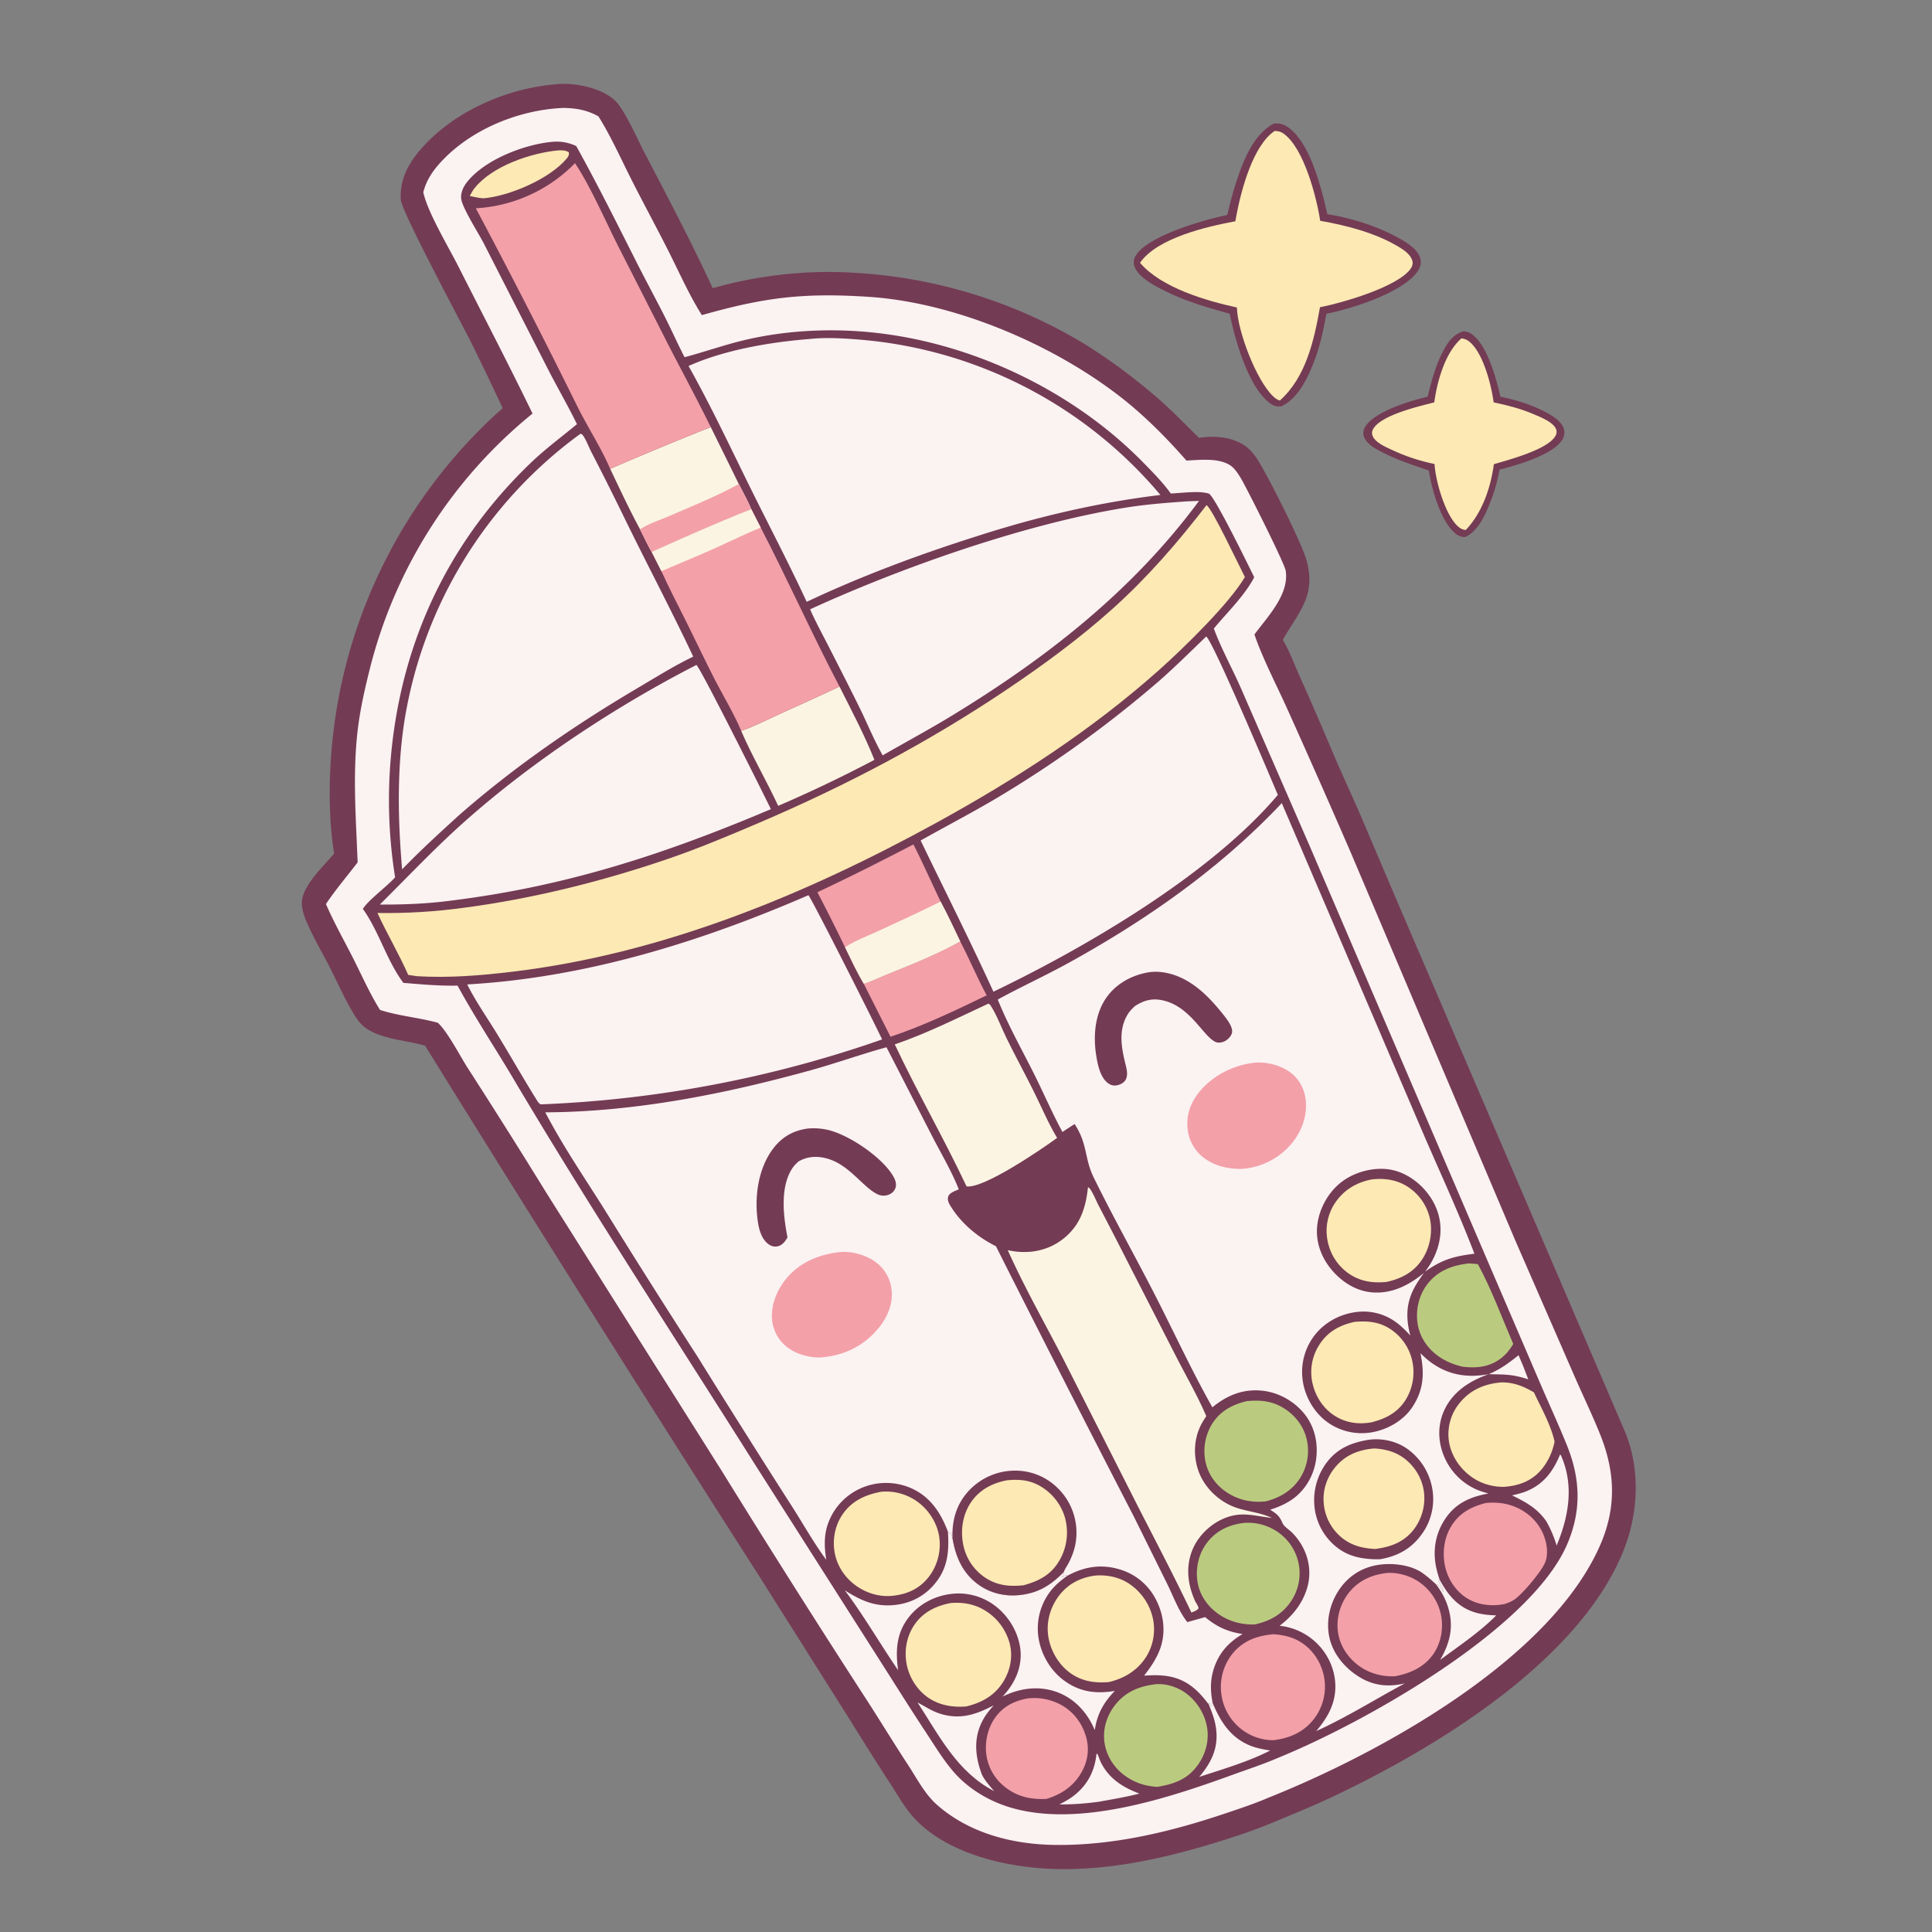 <svg width="156" height="156" fill="none" xmlns="http://www.w3.org/2000/svg"><rect width="100%" height="100%" fill="#808080" stroke="none"/><path d="M118.177 26.743c.231.034.455.091.65.226 1.261.87 2.008 3.644 2.321 5.06 1.24.26 2.473.63 3.597 1.22.579.305 1.364.751 1.541 1.426.081.304.008.604-.159.864-.771 1.2-3.719 2.055-5.039 2.375-.168.853-.38 1.67-.695 2.482-.408 1.056-1 2.486-2.103 2.97a1.192 1.192 0 0 1-.703-.237c-1.232-.911-2-3.68-2.216-5.139-1.263-.431-2.527-.842-3.721-1.45-.553-.28-1.361-.703-1.537-1.343a.915.915 0 0 1 .106-.71c.729-1.27 3.722-2.142 5.053-2.455.327-1.311.668-2.613 1.324-3.808.374-.684.808-1.254 1.581-1.48z" fill="#743B54"/><path d="M118.01 27.32c.214.041.384.084.563.214 1.17.852 1.856 3.584 2.03 4.956 1.087.23 2.147.495 3.174.93.553.236 1.709.667 1.891 1.301a.613.613 0 0 1-.063.459c-.593 1.113-3.773 1.944-4.981 2.302-.259 1.883-.932 3.913-2.269 5.309-.238-.012-.424-.11-.602-.263-1.057-.907-1.847-3.713-1.921-5.063a15.265 15.265 0 0 1-3.365-1.104c-.526-.247-1.511-.639-1.666-1.26a.63.63 0 0 1 .081-.472c.66-1.128 3.696-1.82 4.93-2.14.226-1.68.866-4.02 2.198-5.17z" fill="#FCE9B4"/><path d="M102.855 9.981c.383-.03.662.003.999.202 1.914 1.133 2.852 5.07 3.323 7.11 1.956.321 4.006.954 5.744 1.916.664.368 1.584.913 1.775 1.703.083.346-.016.674-.209.964-1.15 1.73-5.34 3.06-7.384 3.456-.239 1.25-.48 2.485-.929 3.68-.516 1.37-1.315 3.165-2.73 3.805-.346.013-.554-.015-.846-.22-1.78-1.253-2.885-5.172-3.304-7.265-1.71-.48-3.388-.946-4.992-1.729-.843-.411-2.421-1.165-2.714-2.137a1.02 1.02 0 0 1 .127-.841c.966-1.576 5.487-2.881 7.38-3.265.207-.84.41-1.683.676-2.507.551-1.7 1.393-4.002 3.084-4.872z" fill="#743B54"/><path d="M102.921 10.573c.298.007.501.056.746.233 1.625 1.177 2.641 5.123 2.933 7.021 2.155.383 4.461.973 6.349 2.11.434.263.998.646 1.105 1.18.042.211-.028.401-.146.573-1.019 1.475-5.572 2.78-7.325 3.118-.475 2.664-1.13 5.65-3.242 7.534-.223-.07-.366-.175-.536-.335-1.366-1.293-2.883-5.267-2.93-7.179-2.49-.542-6.11-1.596-7.824-3.608 1.39-2.011 5.401-2.926 7.697-3.355.032-.184.066-.367.101-.55.383-1.983 1.316-5.556 3.072-6.742z" fill="#FCE9B4"/><path d="M44.824 6.81c1.059-.122 2.277.05 3.278.41.6.217 1.311.586 1.726 1.08.764.906 1.652 2.958 2.23 4.064 1.89 3.617 3.78 7.201 5.49 10.907a34.34 34.34 0 0 1 9.255-1.31 40.363 40.363 0 0 1 19.946 5.328c2.265 1.308 4.394 2.883 6.392 4.567 1.298 1.093 2.463 2.311 3.67 3.5 1.187-.177 2.437-.11 3.498.5.47.27.819.653 1.124 1.094.841 1.219 3.707 6.956 4.074 8.323.758 2.822-.592 4.07-1.878 6.304l-.05.087c.529.87.903 1.913 1.319 2.842.902 2.01 1.775 4.019 2.629 6.048.731 1.737 1.532 3.442 2.284 5.17l2.876 6.757 18.508 43.09c1.29 3.069 1.102 6.689-.147 9.739-3.643 8.903-15.223 15.887-23.525 19.808-1.504.711-3.05 1.334-4.584 1.975-1.8.758-3.67 1.365-5.541 1.918-5.462 1.613-11.331 2.638-16.97 1.281-2.383-.574-4.918-1.655-6.61-3.488-.733-.792-1.278-1.776-1.864-2.678a285.037 285.037 0 0 1-3.271-5.167l-7.307-11.578a3479.717 3479.717 0 0 1-27.053-42.948c-1.526-.447-3.683-.52-4.936-1.539-.314-.254-.583-.637-.794-.98-.737-1.198-1.316-2.535-1.955-3.789-.643-1.26-1.402-2.524-1.94-3.832a4.364 4.364 0 0 1-.323-1.202c-.143-1.429 1.745-3.132 2.606-4.171-.364-2.257-.42-4.663-.304-6.942a41.608 41.608 0 0 1 13.909-29.024 226.351 226.351 0 0 0-2.572-5.358c-.81-1.61-5.59-10.536-5.65-11.451-.1-1.55.517-2.789 1.49-3.949 2.62-3.123 6.96-5.046 10.97-5.385z" fill="#743B54"/><path d="M45.429 8.716c1.067.006 1.954.16 2.89.677 1.015 1.618 1.834 3.465 2.699 5.173 1.043 2.058 2.15 4.081 3.177 6.147.789 1.588 1.53 3.231 2.478 4.732 5.053-1.436 8.22-1.826 13.511-1.473 6.937.461 14.799 3.817 20.262 8.056 1.945 1.51 3.733 3.311 5.353 5.161 1.074-.053 2.616-.236 3.56.4.343.232.635.692.847 1.048.475.8 3.514 6.845 3.607 7.438.301 1.93-1.465 3.72-2.521 5.154.614 1.845 1.825 4.178 2.643 5.997a918.48 918.48 0 0 1 5.107 11.551l13.335 31.441 4.769 10.935c.674 1.539 1.406 3.058 2.036 4.615 1.226 3.024 1.361 5.878.058 8.914-4.008 9.333-17.91 16.921-26.843 20.483-1.11.479-2.279.863-3.424 1.249-4.405 1.487-9.023 2.6-13.7 2.557-3.433-.031-6.923-.904-9.565-3.196-1.028-.89-1.645-2.129-2.38-3.252-1.301-1.99-2.531-4.026-3.834-6.014-3.79-5.862-7.52-11.761-11.191-17.698L44.18 96.418a592.82 592.82 0 0 0-6.425-10.199c-.642-1.01-1.563-2.808-2.346-3.585-.016-.017-.033-.032-.05-.048-1.535-.425-3.155-.546-4.674-1.038-.83-1.328-1.468-2.782-2.175-4.179-.734-1.45-1.548-2.88-2.192-4.373.782-1.166 1.708-2.249 2.56-3.365-.13-3.422-.389-6.757-.05-10.184.172-1.756.543-3.465.968-5.175A38.637 38.637 0 0 1 43 33.392c-1.94-3.99-3.99-7.933-5.995-11.89-.815-1.61-2.469-4.348-2.826-5.975.234-.92.713-1.663 1.346-2.363 2.439-2.698 6.314-4.28 9.904-4.448z" fill="#FBF2F2"/><path d="M44.563 11.455a3.68 3.68 0 0 1 1.966.338c1.736 3.122 3.316 6.31 4.929 9.496.747 1.476 1.538 2.93 2.283 4.407.526 1.043.995 2.11 1.535 3.147 1.572-.415 3.101-.96 4.683-1.344 4.006-.973 8.328-1.061 12.394-.402 7.38 1.197 14.7 4.886 19.944 10.235.774.789 1.59 1.617 2.238 2.513.885-.025 2.236-.244 3.069.01.445.137 3.285 5.978 3.668 6.756-.787 1.51-2.179 2.829-3.26 4.141.606 1.647 1.5 3.245 2.206 4.86l5.547 12.734 13.595 31.704 5.002 11.646c.713 1.663 1.477 3.311 2.154 4.989 1.096 2.713 1.199 5.277.027 8.004-2.965 6.896-16.484 14.471-23.386 17.264-1.198.517-2.455.926-3.68 1.371-5.195 1.889-12.415 4.264-17.9 2.62-1.784-.535-3.475-1.558-4.677-2.992-.783-.932-1.428-1.997-2.097-3.011-1.329-2.015-2.606-4.056-3.902-6.09l-9.895-15.532c-6.547-10.395-13.292-20.662-19.56-31.23-1.483-2.5-3.113-4.955-4.5-7.505-1.467.03-2.916-.1-4.376-.223-1.349-1.802-1.959-4.145-3.271-5.972.437-.71 1.934-1.795 2.604-2.55a39.414 39.414 0 0 1-.322-9.927c.861-9.126 4.627-17.145 11.246-23.51 1.18-1.135 2.5-2.111 3.76-3.153-.732-1.499-1.578-2.952-2.34-4.437L39.06 19.647c-.39-.762-1.757-2.902-1.823-3.613-.045-.485.181-.965.475-1.334 1.45-1.822 4.606-3.029 6.85-3.245z" fill="#743B54"/><path d="M120.213 110.957c.933-.392 1.62-.903 2.403-1.531l.377.888.409 1.061c-1.335-.425-1.839-.381-3.189-.418zM115.947 127.921l.126.01c.123.109.219.198.305.34.059.099.117.192.182.286.057-.144-.345-.741-.42-.946l.117-.031c.688 1.246 1.479 2.224 2.917 2.637.537.154 1.085.2 1.641.218-1.327 1.347-3.013 2.467-4.529 3.596.77-1.339 1.099-2.575.686-4.094-.204-.75-.556-1.399-1.025-2.016zM88.541 141.579c.124.131.094.072.153.227.056.15.104.307.174.451.653 1.348 1.778 2.055 3.13 2.567-1.066.278-2.158.454-3.24.654-1.067.15-2.142.225-3.219.224.434-.229.856-.456 1.24-.766 1.077-.872 1.626-1.986 1.762-3.357zM97.6 137.622l.054-.135.152.336-.115-.014.18-.05-.043-.164.086-.089c.623 1.491 1.441 2.787 3 3.43.532.219 1.084.315 1.649.41-1.77.909-3.841 1.508-5.729 2.131.945-1.127 1.517-2.234 1.376-3.738-.071-.765-.324-1.414-.61-2.117zM125.97 117.442c.097.11.061.053.125.205 1.007 2.367.556 4.851-.405 7.149a9.377 9.377 0 0 0-.837-1.965c-.722-1.041-1.656-1.549-2.765-2.087.423-.095.839-.194 1.238-.365 1.354-.579 2.104-1.621 2.644-2.937z" fill="#FBF2F2"/><path d="M45.063 12.143c.271-.016.657-.016.874.163.024.22-.046.337-.188.506-1.373 1.637-4.625 3.028-6.723 3.202-.371-.028-.732-.112-1.096-.188l.034-.061c.107-.198.21-.395.352-.572 1.433-1.79 4.546-2.84 6.747-3.05z" fill="#FCE9B4"/><path d="M74.088 137.468c.625.324 1.116.68 1.803.9 1.613.516 2.906.085 4.346-.669-.401.449-.746.883-1.001 1.435-.633 1.369-.472 2.752.033 4.124.252.522.633.939 1.011 1.37-2.993-1.54-4.425-4.454-6.192-7.16z" fill="#FBF2F2"/><path d="M77.533 76.014c.752 1.431 1.367 2.931 2.137 4.354-2.487 1.206-5.14 2.474-7.766 3.344l-2.156-4.274c.674-.217 1.357-.55 2.015-.816 1.94-.783 3.945-1.585 5.77-2.608z" fill="#F3A0A9"/><path d="M118.509 102.022c.271-.014.553.029.824.053 1.112 2.052 1.933 4.301 2.855 6.447-.279.462-.584.849-1.019 1.176-.929.699-1.981.794-3.094.655-.68-.167-1.306-.407-1.884-.81-.902-.629-1.544-1.541-1.722-2.637-.181-1.112.09-2.3.772-3.201.816-1.08 1.975-1.521 3.268-1.683z" fill="#BACB80"/><path d="m76.538 123.668.096.114.059.064.001-.115.023-.007c.07.051.153.358.19.453.247 1.527.827 2.868 2.124 3.791 1.089.775 2.397.996 3.698.77 1.321-.23 2.25-.87 3.173-1.815-.005.032-.008.064-.015.096-.027.127-.059.166-.144.257l.047.081.232-.177.164.053c-.552.394-1.059.822-1.46 1.375a4.946 4.946 0 0 0-.87 3.648c.217 1.358.98 2.662 2.102 3.467 1.27.911 2.546 1.057 4.059.81-.901.924-1.435 1.879-1.616 3.162a23.06 23.06 0 0 0-.16-.341c-.614-1.273-1.644-2.303-2.999-2.763-1.448-.492-2.944-.266-4.29.401.141-.158.283-.318.413-.486.776-1 1.195-2.196 1.008-3.47-.195-1.323-.965-2.574-2.027-3.377a4.887 4.887 0 0 0-3.649-.943c-1.327.187-2.556.855-3.366 1.933-.966 1.287-1.023 2.677-.811 4.213-1.462-2.13-2.755-4.389-4.307-6.449 1.238.778 2.315 1.298 3.812 1.202 1.315-.085 2.49-.63 3.362-1.624 1.138-1.296 1.263-2.675 1.151-4.323z" fill="#FBF2F2"/><path d="M83.014 137.133a4.591 4.591 0 0 1 2.484.435c1.043.51 1.77 1.39 2.136 2.48.338 1.005.255 1.988-.237 2.928-.617 1.181-1.651 1.905-2.908 2.279-1.131.046-2.114-.118-3.069-.762-.912-.616-1.545-1.53-1.746-2.62-.202-1.097.048-2.311.706-3.219.65-.895 1.569-1.336 2.634-1.521zM119.993 121.355c.791-.065 1.518-.006 2.263.284 1.066.414 1.929 1.205 2.369 2.272.286.693.43 1.616.106 2.322-.333.726-1.72 2.379-2.366 2.863-.255.191-.526.3-.823.408-.966.216-2.074.118-2.942-.368-.934-.524-1.588-1.438-1.867-2.464-.297-1.093-.175-2.361.394-3.347.651-1.129 1.649-1.666 2.866-1.97z" fill="#F3A0A9"/><path d="M100.443 122.969a4.22 4.22 0 0 1 2.366.509c.49.267.92.631 1.264 1.071a4.014 4.014 0 0 1 .224 4.661c-.701 1.106-1.734 1.69-2.987 1.957-1.062.031-2.072-.239-2.945-.856-.89-.63-1.524-1.556-1.681-2.645-.16-1.097.125-2.278.816-3.15.755-.955 1.762-1.406 2.943-1.547z" fill="#BACB80"/><path d="M109.377 106.734c.942-.078 1.806-.031 2.655.441a4.127 4.127 0 0 1 1.972 2.591 4.246 4.246 0 0 1-.502 3.259c-.644 1.035-1.62 1.537-2.761 1.819-.949.174-1.903.07-2.757-.4-.99-.545-1.682-1.506-1.966-2.592a4.062 4.062 0 0 1 .493-3.239c.681-1.086 1.65-1.61 2.866-1.879z" fill="#FCE9B4"/><path d="M100.681 113.131c.998-.084 1.876-.038 2.782.458.943.516 1.696 1.39 1.996 2.429a4.129 4.129 0 0 1-.376 3.156c-.642 1.107-1.664 1.747-2.881 2.054-.967.105-1.901-.042-2.764-.501-.97-.516-1.734-1.37-2.036-2.439a4.19 4.19 0 0 1 .42-3.231c.657-1.106 1.657-1.635 2.859-1.926zM93.293 135.995c.815-.075 1.71.204 2.379.662a4.367 4.367 0 0 1 1.786 2.784c.195 1.079-.107 2.198-.743 3.082-.834 1.157-1.929 1.536-3.267 1.757-1.005-.054-1.9-.353-2.702-.966-.877-.668-1.464-1.656-1.581-2.759-.112-1.055.249-2.111.91-2.931.835-1.035 1.934-1.471 3.218-1.629z" fill="#BACB80"/><path d="M112.019 127.007c.834-.048 1.741.206 2.443.648a4.305 4.305 0 0 1 1.889 2.725c.217 1.07.017 2.266-.609 3.168-.748 1.08-1.873 1.569-3.118 1.806-.995.032-1.975-.21-2.801-.779-.92-.633-1.601-1.612-1.779-2.726-.178-1.109.15-2.307.833-3.194.794-1.031 1.874-1.505 3.142-1.648z" fill="#F3A0A9"/><path d="M121.207 111.623c1.015-.017 1.789.306 2.649.802.595 1.266 1.365 2.615 1.67 3.98-.167.844-.557 1.686-1.13 2.333-.789.891-1.828 1.241-2.979 1.32-1.023-.003-1.981-.306-2.788-.949-.918-.73-1.568-1.808-1.665-2.989a3.983 3.983 0 0 1 .942-2.893c.862-1.026 1.991-1.491 3.301-1.604zM110.741 95.236c.925-.113 1.852-.01 2.68.443a4.124 4.124 0 0 1 1.99 2.524c.305 1.129.095 2.411-.523 3.403-.678 1.093-1.72 1.642-2.935 1.905-1.045.104-2.033-.019-2.936-.603a4.148 4.148 0 0 1-1.792-2.588 4.07 4.07 0 0 1 .566-3.175c.696-1.05 1.725-1.667 2.95-1.909zM76.77 129.437c.874-.077 1.757.055 2.535.471a4.47 4.47 0 0 1 2.213 2.755c.285 1.067.074 2.176-.496 3.109-.695 1.136-1.745 1.712-3.004 2.016-1 .084-2.017-.065-2.888-.592-.965-.585-1.66-1.612-1.899-2.713-.242-1.117-.056-2.296.58-3.254.692-1.045 1.766-1.567 2.96-1.792z" fill="#FCE9B4"/><path d="M102.826 131.957c.939.064 1.745.27 2.513.853.908.691 1.486 1.764 1.617 2.892a4.27 4.27 0 0 1-.873 3.113c-.822 1.055-1.98 1.551-3.276 1.7a4.201 4.201 0 0 1-2.644-.951 4.278 4.278 0 0 1-1.564-2.953 4.287 4.287 0 0 1 .98-3.157c.861-1.013 1.974-1.383 3.247-1.497z" fill="#F3A0A9"/><path d="M71.173 120.449a4.343 4.343 0 0 1 2.97.854c.9.68 1.556 1.733 1.704 2.858a4.292 4.292 0 0 1-.875 3.194c-.752.946-1.727 1.373-2.9 1.499-.96.096-1.902-.152-2.717-.66-.972-.607-1.694-1.575-1.935-2.702-.234-1.098-.02-2.293.619-3.221.757-1.1 1.872-1.592 3.134-1.822z" fill="#FCE9B4"/><path d="M67.786 55.437c.98 1.945 2.01 3.891 2.819 5.916-2.54 1.34-5.132 2.58-7.77 3.715-.947-2.041-2.097-3.993-2.991-6.056 1.03-.342 2.053-.88 3.04-1.33 1.637-.746 3.279-1.472 4.902-2.245z" fill="#FBF4E3"/><path d="M88.341 127.232c.894-.101 1.86.073 2.64.526a4.559 4.559 0 0 1 2.064 2.732 4.2 4.2 0 0 1-.463 3.236c-.685 1.126-1.797 1.809-3.061 2.095-1.12.093-2.155-.057-3.097-.73-.964-.689-1.618-1.841-1.787-3.009-.166-1.146.18-2.332.88-3.247.709-.925 1.683-1.433 2.824-1.603z" fill="#FCE9B4"/><path d="m57.392 34.486 2.264 4.596c.342.67.717 1.338 1.008 2.032-2.724 1.072-5.373 2.256-8.044 3.452-.344-.584-.63-1.218-.937-1.824-.862-1.593-1.636-3.25-2.413-4.886a274.36 274.36 0 0 1 8.122-3.37z" fill="#FBF4E3"/><path d="M59.655 39.083c.342.67.718 1.337 1.008 2.03-2.724 1.073-5.373 2.257-8.044 3.453-.344-.584-.63-1.218-.937-1.823.688-.471 1.614-.75 2.383-1.085 1.818-.79 3.864-1.615 5.59-2.575zM66 72.043c2.62-1.23 5.189-2.524 7.755-3.861.768 1.515 1.462 3.08 2.193 4.614.567 1.053 1.071 2.139 1.586 3.218-1.826 1.023-3.831 1.825-5.77 2.608-.658.266-1.342.6-2.016.816-.562-.942-1.035-1.964-1.515-2.95A149.562 149.562 0 0 0 66 72.042z" fill="#F3A0A9"/><path d="M75.949 72.796c.567 1.053 1.071 2.139 1.586 3.218-1.825 1.023-3.831 1.825-5.77 2.608-.658.266-1.342.6-2.016.816-.561-.942-1.035-1.964-1.515-2.95.786-.536 1.812-.908 2.676-1.308 1.688-.78 3.374-1.552 5.039-2.384zM79.796 81.044c.122.036.152.083.222.195.492.776.847 1.757 1.255 2.589.711 1.451 1.488 2.869 2.207 4.316.615 1.238 1.163 2.552 1.876 3.735l-.079.057c-1.218.892-5.88 4.067-7.233 3.859-1.825-3.874-3.972-7.592-5.794-11.466 2.596-.887 5.061-2.134 7.546-3.285z" fill="#FBF4E3"/><path d="m60.664 41.114.759 1.483c2.197 4.238 4.145 8.614 6.363 12.84-1.624.773-3.266 1.5-4.902 2.245-.988.45-2.01.988-3.04 1.33-.493-1.235-1.482-2.885-2.107-4.101-.786-1.53-1.515-3.077-2.278-4.616-.69-1.39-1.416-2.762-2.053-4.176l-.787-1.552c2.671-1.197 5.32-2.381 8.045-3.453z" fill="#F3A0A9"/><path d="m60.664 41.114.759 1.483c-1.33.548-2.618 1.193-3.932 1.778-1.352.603-2.726 1.157-4.085 1.744l-.787-1.552c2.671-1.197 5.32-2.381 8.045-3.453z" fill="#FBF4E3"/><path d="M46.43 13.177c1.307 1.96 2.498 4.783 3.61 6.943l3.896 7.667c1.15 2.234 2.345 4.444 3.455 6.699a273.977 273.977 0 0 0-8.122 3.37c-.736-1.709-1.8-3.334-2.634-5.007a605.342 605.342 0 0 0-8.213-16.03 12.177 12.177 0 0 0 8.008-3.642z" fill="#F3A0A9"/><path d="M87.85 95.858c.065.041.104.06.155.128.278.374.487.944.71 1.367A398.659 398.659 0 0 1 91.11 102l3.927 7.67c.796 1.542 1.679 3.082 2.364 4.675-.18.278-.366.568-.503.869-.513 1.124-.534 2.438-.115 3.594.513 1.414 1.796 2.571 3.236 2.996.92.272 1.791.35 2.678.759-1.463-.152-2.474-.571-3.938.075-1.123.495-2.094 1.474-2.524 2.626-.51 1.366-.309 2.775.29 4.069.112.175.194.313.257.513-.125.21-.36.261-.58.362-1.442-3.04-3.018-6.016-4.543-9.014l-5.765-11.384c-1.51-2.937-3.171-5.849-4.521-8.862.224.043.45.086.677.111 1.41.156 2.774-.187 3.88-1.095 1.315-1.079 1.747-2.47 1.92-4.107z" fill="#FBF4E3"/><path d="M56.23 53.692c.303.172 5.47 10.51 6.016 11.644-8.59 3.638-16.495 6.225-25.793 7.38-1.925.258-3.844.332-5.785.323 2.26-2.24 4.456-4.574 6.835-6.69 5.472-4.867 12.213-9.316 18.727-12.657zM95.884 40.48l.93-.033c-5.377 7.275-12.357 12.724-20.044 17.394-1.804 1.096-3.67 2.096-5.498 3.151-.618-1.098-1.122-2.276-1.656-3.418-.886-1.82-1.818-3.632-2.737-5.436-.496-.974-1.029-1.937-1.467-2.939 7.465-3.423 17.492-6.938 25.552-8.221 1.633-.26 3.271-.381 4.92-.499zM65.272 72.284c.193.118 5.498 10.637 5.953 11.646a94.596 94.596 0 0 1-27.559 5.242c-.173-.083-.252-.229-.352-.39-1.09-1.754-2.114-3.557-3.192-5.32-.797-1.306-1.715-2.606-2.397-3.974 9.528-.537 18.845-3.427 27.547-7.204zM97.396 51.393c.56.404 5.1 11.182 5.786 12.79-5.402 6.398-15.448 12.283-22.968 15.893-1.874-4.11-3.914-8.142-5.876-12.21 2.188-1.23 4.406-2.375 6.558-3.674a92.531 92.531 0 0 0 12.642-9.16c1.329-1.165 2.587-2.412 3.858-3.639z" fill="#FBF2F2"/><path d="M46.873 35.023c.05.024.112.03.147.073.28.334.514.988.72 1.386a252.854 252.854 0 0 1 2.773 5.533c1.799 3.68 3.715 7.294 5.462 11.004-1.54.74-3.004 1.66-4.474 2.528-5.116 3.02-9.954 6.354-14.43 10.27-1.561 1.427-3.135 2.856-4.601 4.38-.338-3.933-.425-7.894.159-11.812a35.62 35.62 0 0 1 14.244-23.362zM65.32 27.377c1.47-.163 3.11-.044 4.583.09a35.504 35.504 0 0 1 23.794 12.498c-5.115.622-10.04 1.783-14.94 3.371-4.6 1.46-9.256 3.196-13.62 5.26-1.429-3.086-3.013-6.097-4.52-9.145-1.633-3.306-3.214-6.684-5.02-9.898 2.871-1.295 6.596-1.93 9.723-2.176z" fill="#FBF2F2"/><path d="M97.42 40.791c.43.208 2.66 4.957 3.099 5.801-1.259 2.151-4.964 5.752-6.895 7.476-5.454 4.866-11.578 8.828-17.969 12.34C65.031 72.244 53.506 77.01 41.383 78.46c-2.6.312-5.083.515-7.705.365l-.717-.107c-.749-1.694-1.706-3.31-2.484-4.998 2.3.035 4.6-.102 6.88-.41 5.577-.727 11.187-2.12 16.504-3.934 2.52-.86 4.953-1.881 7.4-2.927 7.046-3.01 13.71-6.516 20.067-10.794 2.957-1.99 5.848-4.112 8.503-6.495 2.827-2.535 5.276-5.37 7.589-8.37z" fill="#FCE9B4"/><path d="m103.498 64.847 11.066 25.846c1.488 3.508 3.134 6.981 4.489 10.542-1.636.194-2.637.474-3.986 1.449.604-.782 1.032-1.685 1.189-2.664.204-1.274-.13-2.5-.883-3.535-.76-1.045-1.953-1.888-3.247-2.066-1.281-.178-2.758.225-3.785 1.008-1.08.822-1.809 2.137-1.974 3.48-.157 1.268.27 2.509 1.055 3.498.816 1.027 1.993 1.821 3.322 1.944 1.618.15 3.021-.569 4.236-1.568-.238.329-.47.661-.674 1.012-.773 1.33-.815 2.579-.431 4.049a7.885 7.885 0 0 0-1.012-.973 4.451 4.451 0 0 0-3.436-.917c-1.317.187-2.554.879-3.346 1.955a4.854 4.854 0 0 0-.875 3.682c.216 1.299.965 2.548 2.053 3.3a4.756 4.756 0 0 0 3.601.746c1.229-.23 2.477-.958 3.172-2.006.943-1.419.99-2.745.665-4.361.3.298.622.586.971.827 1.403.967 2.895 1.165 4.545.862-1.511.532-2.861 1.374-3.573 2.867-.528 1.106-.552 2.37-.135 3.516a5.032 5.032 0 0 0 2.617 2.887c.342.16.7.262 1.062.365-1.459.275-2.615.759-3.479 2.033-.788 1.161-1.031 2.538-.746 3.909.075.355.174.705.297 1.046l-.117.031c.075.205.477.803.42.947a5.341 5.341 0 0 1-.182-.287 1.412 1.412 0 0 0-.305-.34l-.126-.01a10.124 10.124 0 0 0-1.087-.907c-1.008-.71-2.631-.855-3.811-.614-1.256.259-2.274.972-2.97 2.043-.722 1.112-1.026 2.523-.724 3.825.308 1.325 1.262 2.436 2.404 3.14 1.164.717 2.358.825 3.678.518-2.388 1.28-4.69 2.73-7.16 3.854.754-.895 1.355-1.829 1.51-3.014.17-1.294-.239-2.614-1.05-3.627a5.041 5.041 0 0 0-3.414-1.864c1.036-.787 1.843-1.782 2.221-3.045.486-1.618-.046-3.299-1.21-4.477-.203-.206-.658-.495-.766-.748-.259-.606-.463-.761-1.009-1.103.714-.223 1.397-.524 1.988-.989.988-.778 1.607-1.973 1.741-3.217.139-1.284-.165-2.559-.993-3.569-.842-1.025-2.108-1.718-3.431-1.841-1.526-.143-2.806.392-3.969 1.347-1.67-2.954-3.106-6.084-4.655-9.108-1.62-3.162-3.372-6.274-4.934-9.462-.755-1.541-.478-2.706-1.537-4.303l-.982.64c-.834-1.547-1.538-3.185-2.327-4.758-.978-1.949-2.083-3.912-2.895-5.935 1.871-1.024 3.817-1.912 5.687-2.942 6.318-3.479 12.288-7.653 17.247-12.918z" fill="#FBF2F2"/><path d="M92.912 78.484c.257-.02.505-.027.763-.002 2.13.207 3.701 1.706 4.984 3.297.295.368.932 1.12.817 1.615-.064.274-.298.517-.536.652-.212.12-.523.194-.758.1-1-.405-2.013-2.826-4.22-3.355-.842-.202-1.496-.061-2.218.381l-.095.06c-.247.222-.461.444-.629.733-.754 1.303-.445 2.749-.108 4.109.092.374.178.85-.07 1.186-.15.201-.397.32-.638.369a.865.865 0 0 1-.694-.138c-.658-.443-.87-1.492-.99-2.229-.265-1.62-.12-3.454.89-4.81.841-1.126 2.13-1.776 3.502-1.968z" fill="#743B54"/><path d="M101.395 85.8c1-.052 2.122.244 2.902.882.706.575 1.09 1.411 1.149 2.314.081 1.255-.409 2.49-1.229 3.428a5.747 5.747 0 0 1-4.009 1.96c-1.085 0-2.155-.24-3.029-.917a3.34 3.34 0 0 1-1.283-2.303c-.127-1.109.243-2.146.944-2.999 1.115-1.356 2.822-2.2 4.555-2.365z" fill="#F3A0A9"/><path d="M110.491 116.26c1.074-.154 2.239.093 3.129.719a4.984 4.984 0 0 1 2.023 3.188 4.813 4.813 0 0 1-.817 3.679c-.853 1.203-1.973 1.815-3.407 2.058-1.179.013-2.302-.133-3.296-.83a4.8 4.8 0 0 1-1.938-3.071 5.082 5.082 0 0 1 .89-3.843c.859-1.184 2.016-1.671 3.416-1.9z" fill="#743B54"/><path d="M110.956 116.957c.871.044 1.681.249 2.394.773.888.652 1.506 1.677 1.632 2.774a4.167 4.167 0 0 1-.854 3.032c-.813 1.018-1.871 1.381-3.111 1.539-.934-.059-1.774-.242-2.544-.814a4.007 4.007 0 0 1-1.581-2.807c-.119-1.094.234-2.169.941-3.008.823-.975 1.882-1.385 3.123-1.489z" fill="#FCE9B4"/><path d="M44.03 89.816c7.242-.032 14.539-1.488 21.498-3.416 2.032-.564 4.022-1.284 6.053-1.838l3.718 7.24c.715 1.383 1.55 2.784 2.119 4.233-.274.121-.752.27-.853.58-.083.254.022.493.152.71.85 1.419 2.226 2.577 3.698 3.298 3.67 7.288 7.378 14.556 11.124 21.805l2.708 5.466c.492 1.003.929 2.206 1.623 3.084l1.439-.404c.94.786 1.816 1.183 3.027 1.366-1.234.721-2.04 1.685-2.405 3.077-.222.848-.18 1.633-.017 2.488l-.086.09.043.164-.18.049.115.015-.152-.336-.054.135c-.34-.445-.685-.868-1.11-1.237-1.238-1.08-2.538-1.197-4.107-1.083.569-.742 1.087-1.483 1.365-2.388.392-1.284.18-2.664-.452-3.836a4.794 4.794 0 0 0-2.9-2.36c-1.5-.447-2.847-.216-4.21.515l-.163-.053-.232.177-.047-.081c.085-.091.117-.13.144-.257l.015-.096c-.924.945-1.852 1.585-3.174 1.815-1.3.226-2.608.004-3.697-.77-1.297-.923-1.878-2.264-2.124-3.791-.037-.096-.12-.402-.19-.453l-.023.007-.001.115-.06-.064-.095-.114c-.581-1.525-1.425-2.822-2.966-3.502a5.043 5.043 0 0 0-3.847-.086 4.935 4.935 0 0 0-2.762 2.674c-.45 1.057-.422 2.079-.247 3.194-1.011-1.36-1.86-2.901-2.78-4.328-2.578-4.03-5.13-8.077-7.655-12.14a760.432 760.432 0 0 1-7.555-11.954c-1.592-2.523-3.32-5.06-4.698-7.71z" fill="#FBF2F2"/><path d="M65.195 91.128a5.193 5.193 0 0 1 1.625.1c1.71.387 4.373 2.187 5.28 3.706.171.285.316.633.21.966a.882.882 0 0 1-.471.531 1.117 1.117 0 0 1-.938.02c-1.16-.516-2.238-2.301-3.962-2.857-.806-.26-1.627-.263-2.378.142l-.086.047c-.2.178-.38.364-.525.591-.98 1.535-.692 3.863-.363 5.543-.195.326-.405.626-.796.716-.262.061-.501-.007-.72-.159-.56-.392-.774-1.148-.872-1.79-.3-1.968-.006-4.296 1.217-5.923.711-.946 1.615-1.47 2.78-1.633z" fill="#743B54"/><path d="M67.752 101.108c.998-.111 2.191.219 2.983.824a3.187 3.187 0 0 1 1.257 2.219c.118 1.116-.308 2.142-.988 3.002-1.133 1.433-2.677 2.23-4.478 2.429-.923.119-2.11-.185-2.853-.722a3.19 3.19 0 0 1-1.317-2.165c-.156-1.171.318-2.409 1.03-3.324 1.085-1.395 2.65-2.062 4.366-2.263z" fill="#F3A0A9"/><path d="M76.908 124.177c-.044-1.437.322-2.735 1.318-3.803a5.094 5.094 0 0 1 3.636-1.626 4.858 4.858 0 0 1 3.502 1.367 5.024 5.024 0 0 1 1.556 3.632c.003.914-.233 1.701-.658 2.506-.11.209-.288.449-.36.67-.922.945-1.85 1.585-3.172 1.815-1.302.226-2.61.005-3.698-.77-1.297-.923-1.877-2.264-2.124-3.791z" fill="#743B54"/><path d="M81.272 119.532c.885-.099 1.745-.046 2.55.371a4.365 4.365 0 0 1 2.146 2.559 4.489 4.489 0 0 1-.38 3.46c-.67 1.209-1.664 1.733-2.944 2.081-1.056.111-2.024.04-2.961-.531a4.149 4.149 0 0 1-1.89-2.671c-.258-1.174-.082-2.46.59-3.469.686-1.028 1.708-1.565 2.89-1.8z" fill="#FCE9B4"/></svg>